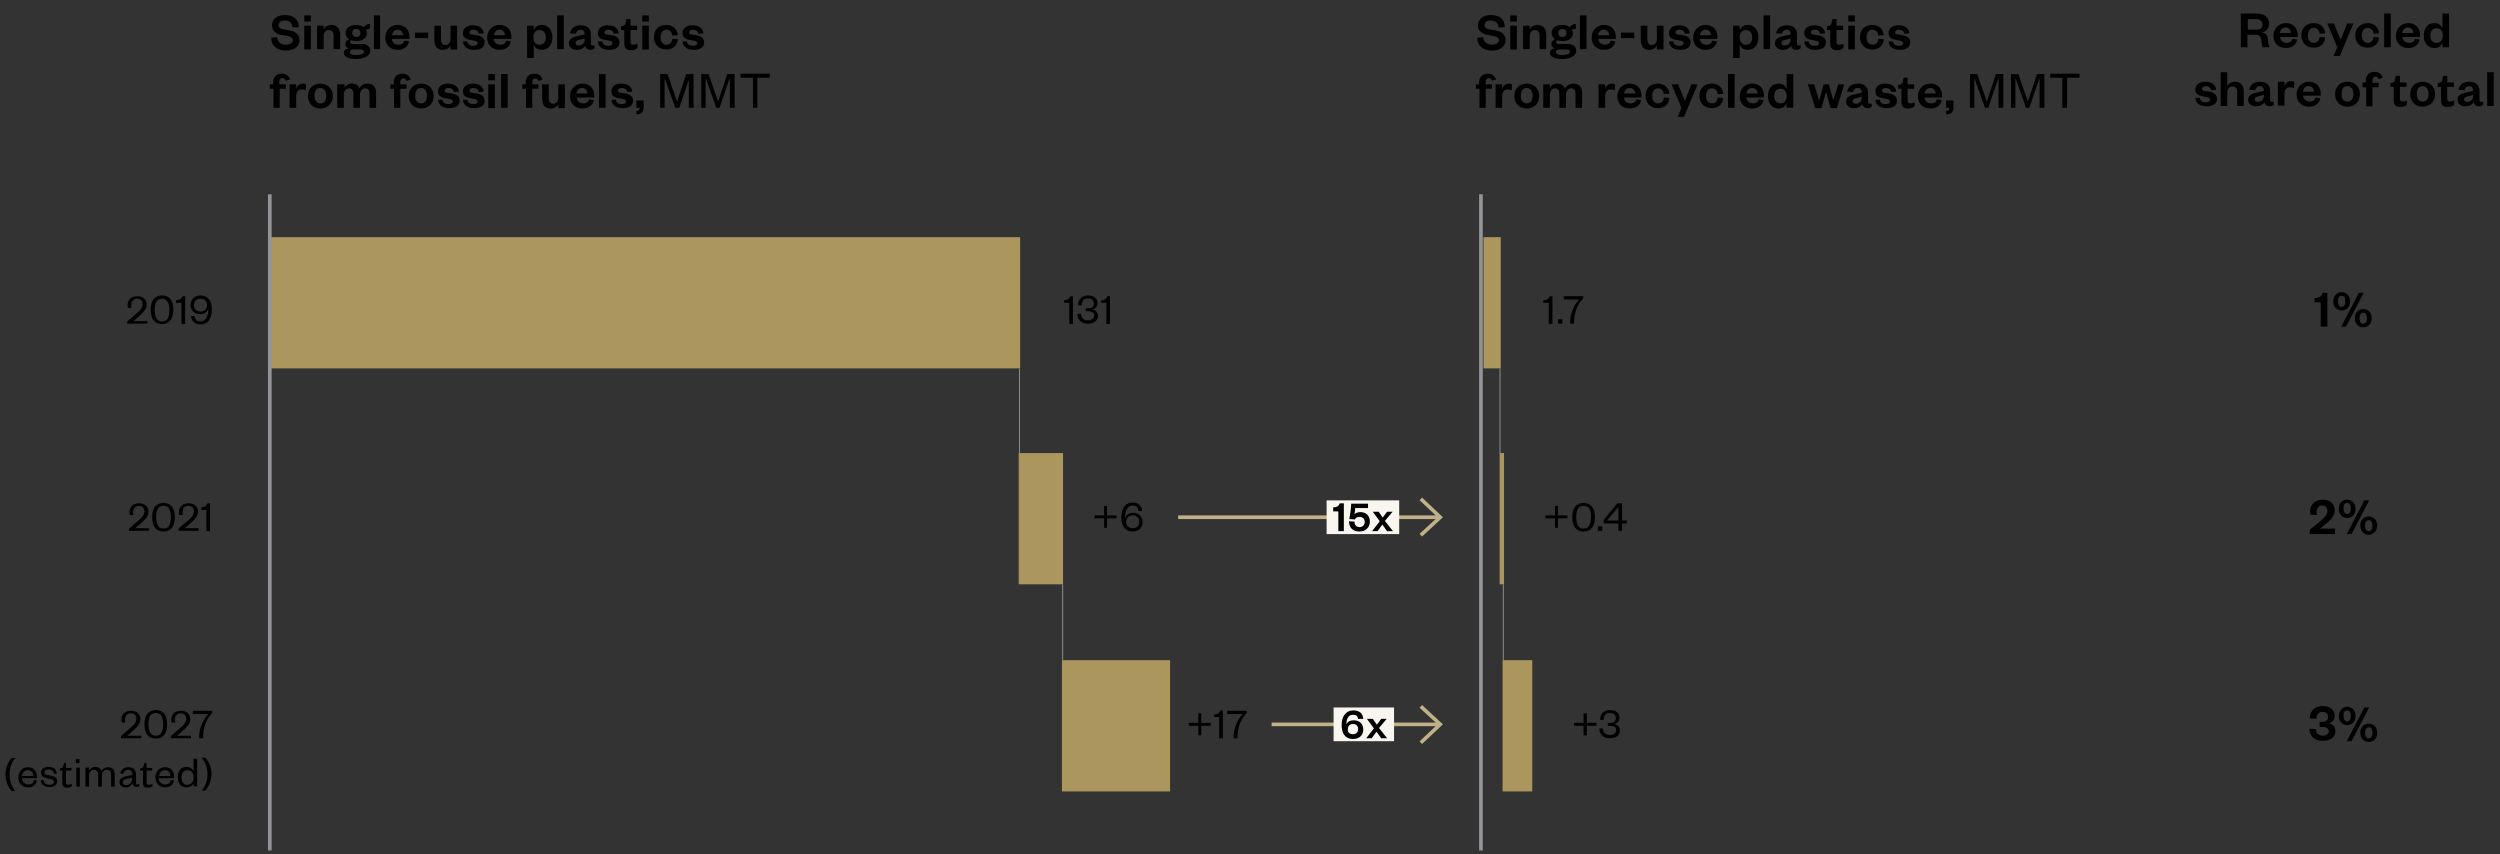 <?xml version="1.0" encoding="UTF-8"?> <svg xmlns="http://www.w3.org/2000/svg" xml:space="preserve" id="Layer_1" x="0" y="0" style="enable-background:new 0 0 682 233" version="1.1" viewBox="0 0 682 233"><rect x="0" y="0" width="682" height="233" fill="#333333" stroke="none"/><style>.st0{fill:#ab965e}.st3,.st4{fill:none;stroke:#929497}.st4{stroke-width:.25}.st5{fill:none;stroke:#c0b186}.st6{fill:#f9f6f0}</style><path d="M40.2 87.4v.9h-5.5v-.6l2.1-1.8c1.2-1 2.1-1.8 2.1-2.9 0-.9-.5-1.5-1.5-1.5s-1.6.7-1.6 1.8c0 .2 0 .5.1.7h-1c0-.2-.1-.5-.1-.7 0-1.5 1-2.5 2.6-2.5 1.8 0 2.6 1 2.6 2.3 0 1.4-1.2 2.4-2.2 3.3l-1.4 1.2h3.8zM44.2 88.4c-2 0-3.1-1.4-3.1-3.9s1.1-3.9 3.1-3.9 3.1 1.4 3.1 3.9-1.2 3.9-3.1 3.9zm0-6.9c-1.4 0-2 1-2 3.1 0 2 .7 3.1 2 3.1 1.4 0 2-1 2-3.1s-.7-3.1-2-3.1zM48 81.9c1.1 0 1.5-.4 1.8-1.1h.7v7.6h-1v-5.8H48v-.7zM56.8 84.2c-.3.9-1 1.5-2.2 1.5-1.6 0-2.6-1.1-2.6-2.5 0-1.6 1.1-2.6 2.7-2.6 2 0 3.1 1.5 3.1 3.8 0 2.4-1 4.1-3.1 4.1-1.5 0-2.5-.9-2.6-2.3h1c.1.9.6 1.5 1.6 1.5 1.5-.1 2.2-1.5 2.1-3.5zm-2.1-2.7c-1.1 0-1.8.7-1.8 1.7 0 1.1.7 1.8 1.8 1.8s1.8-.7 1.8-1.8c0-1-.7-1.7-1.8-1.7zM40.7 143.9v.9h-5.5v-.6l2.1-1.8c1.2-1 2.1-1.8 2.1-2.9 0-.9-.5-1.5-1.5-1.5s-1.6.7-1.6 1.8c0 .2 0 .5.1.7h-1c0-.2-.1-.5-.1-.7 0-1.5 1-2.5 2.6-2.5 1.8 0 2.6 1 2.6 2.3 0 1.4-1.2 2.4-2.2 3.3l-1.4 1.2h3.8zM44.6 145c-2 0-3.1-1.4-3.1-3.9s1.1-3.9 3.1-3.9 3.1 1.4 3.1 3.9-1.1 3.9-3.1 3.9zm0-7c-1.4 0-2 1-2 3.1 0 2 .7 3.1 2 3.1 1.4 0 2-1 2-3.1s-.6-3.1-2-3.1zM54.2 143.9v.9h-5.5v-.6l2.1-1.8c1.2-1 2.1-1.8 2.1-2.9 0-.9-.5-1.5-1.5-1.5s-1.6.7-1.6 1.8c0 .2 0 .5.1.7h-1c0-.2-.1-.5-.1-.7 0-1.5 1-2.5 2.6-2.5 1.8 0 2.6 1 2.6 2.3 0 1.4-1.2 2.4-2.2 3.3l-1.4 1.2h3.8zM54.8 138.4c1.1 0 1.5-.4 1.8-1.1h.7v7.6h-1v-5.8h-1.4v-.7zM38.6 200.5v.9H33v-.6l2.1-1.8c1.2-1 2.1-1.8 2.1-2.9 0-.9-.5-1.5-1.5-1.5s-1.6.7-1.6 1.8c0 .2 0 .5.1.7h-1c0-.2-.1-.5-.1-.7 0-1.5 1-2.5 2.6-2.5 1.8 0 2.6 1 2.6 2.3 0 1.4-1.2 2.4-2.2 3.3l-1.4 1.2h3.9zM42.5 201.5c-2 0-3.1-1.4-3.1-3.9s1.1-3.9 3.1-3.9 3.1 1.4 3.1 3.9-1.1 3.9-3.1 3.9zm0-7c-1.4 0-2 1-2 3.1 0 2 .7 3.1 2 3.1 1.4 0 2-1 2-3.1 0-2-.6-3.1-2-3.1zM52.1 200.5v.9h-5.5v-.6l2.1-1.8c1.2-1 2.1-1.8 2.1-2.9 0-.9-.5-1.5-1.5-1.5s-1.6.7-1.6 1.8c0 .2 0 .5.1.7h-1c0-.2-.1-.5-.1-.7 0-1.5 1-2.5 2.6-2.5 1.8 0 2.6 1 2.6 2.3 0 1.4-1.2 2.4-2.2 3.3l-1.4 1.2h3.8zM52.6 194.8v-.9h5.3v.6c-1.9 2-2.5 4.3-2.5 6.9h-1.1c0-2.7 1-5 2.5-6.6h-4.2zM3.2 206.8h1c-1.2 1.4-1.6 2.9-1.6 4.5s.4 3 1.6 4.5h-1c-1.1-1.2-1.7-2.8-1.7-4.5s.6-3.4 1.7-4.5zM10.1 212.9c-.3 1.2-1.1 1.9-2.4 1.9-1.6 0-2.7-1.1-2.7-2.7 0-1.7 1.1-2.8 2.6-2.8 1.7 0 2.5 1.2 2.5 2.6v.4H6c0 1 .8 1.7 1.7 1.7.9 0 1.4-.4 1.6-1.2l.8.1zm-1-1.2c0-.8-.5-1.6-1.5-1.6-.9 0-1.5.7-1.6 1.6h3.1zM11.9 212.9c.1.8.7 1.2 1.6 1.2.7 0 1.2-.3 1.2-.8s-.3-.7-1-.8l-.9-.2c-1-.2-1.6-.6-1.6-1.5 0-1 .8-1.6 2-1.6 1.4 0 2.2.6 2.3 1.9h-.8c-.1-.8-.6-1.2-1.5-1.2-.7 0-1.1.3-1.1.8 0 .4.3.6.8.7l1 .2c1.1.2 1.7.6 1.7 1.5 0 1-.9 1.6-2.1 1.6-1.3 0-2.3-.6-2.4-1.9l.8.1zM17.1 210.2h-.8v-.5l.3-.1c.5-.1.6-.3.7-.8l.2-.7h.5v1.4h1.5v.7H18v3.2c0 .5.2.7.6.7.3 0 .7-.1 1-.3v.7c-.4.3-.8.4-1.3.4-.7 0-1.3-.3-1.3-1.4v-3.3zM20.7 207.1h1v1.1h-1v-1.1zm1.1 2.3v5.2h-1v-5.2h1zM29.5 209.3c1.4 0 1.8.9 1.8 2.1v3.2h-1v-3.2c0-.9-.4-1.4-1.2-1.4-.7 0-1.3.6-1.3 1.6v3h-1v-3.2c0-.9-.4-1.4-1.2-1.4-.7 0-1.3.6-1.3 1.6v3h-1v-5.2h1v.9c.3-.6.9-1.1 1.7-1.1.9 0 1.5.5 1.7 1.1.3-.5.9-1 1.8-1zM37.1 213.6c0 .3.2.4.4.4.1 0 .3 0 .5-.1v.5c-.2.2-.4.3-.8.3-.5 0-.9-.4-1-1-.3.6-1 1.1-1.9 1.1-1 0-1.7-.6-1.7-1.4 0-1 .8-1.4 2.1-1.7l1.4-.3v-.2c0-.7-.4-1.2-1.1-1.2-.8 0-1.2.4-1.3 1.1l-.9-.1c.2-1 1-1.7 2.2-1.7 1.3 0 2.1.7 2.1 2v2.3zm-1-1.5-1.2.3c-.8.2-1.4.3-1.4 1 0 .4.3.8.9.8.9 0 1.6-.7 1.6-1.7v-.4zM39 210.2h-.8v-.5l.3-.1c.5-.1.6-.3.7-.8l.2-.7h.6v1.4h1.5v.7H40v3.2c0 .5.2.7.6.7.3 0 .7-.1 1-.3v.7c-.4.3-.8.4-1.3.4-.7 0-1.3-.3-1.3-1.4v-3.3zM47.5 212.9c-.3 1.2-1.1 1.9-2.4 1.9-1.6 0-2.7-1.1-2.7-2.7 0-1.7 1.1-2.8 2.6-2.8 1.7 0 2.5 1.2 2.5 2.6v.4h-4.2c0 1 .8 1.7 1.7 1.7.9 0 1.4-.4 1.6-1.2l.9.1zm-1-1.2c0-.8-.5-1.6-1.5-1.6-.9 0-1.5.7-1.6 1.6h3.1zM52.8 213.6c-.2.6-.9 1.2-1.9 1.2-1.6 0-2.4-1.2-2.4-2.8s.8-2.8 2.4-2.8c1 0 1.6.6 1.9 1.2V207h1v7.5h-1v-.9zm0-1.7c0-1.1-.7-1.8-1.7-1.8s-1.6.8-1.6 2 .6 2 1.6 2c.9 0 1.7-.7 1.7-1.8v-.4zM56 215.7h-1c1.2-1.4 1.6-2.9 1.6-4.5s-.4-3-1.6-4.5h1c1.1 1.2 1.7 2.8 1.7 4.5s-.7 3.3-1.7 4.5z"></path><path d="M73.6 64.7h204.7v35.8H73.6zM277.9 123.6H290v35.8h-12.1zM289.7 180.1h29.5v35.8h-29.5zM409.9 180.1h8.1v35.8h-8.1zM409.1 123.6h1.2v35.8h-1.2zM404.7 64.7h4.7v35.8h-4.7z" class="st0"></path><path d="M75.6 10.1c.1 1.4 1.1 2.1 2.4 2.1 1.1 0 1.9-.5 1.9-1.2s-.6-1-1.5-1.2l-1.8-.3c-1.4-.3-2.4-1.1-2.4-2.6 0-1.7 1.4-2.8 3.5-2.8 2.4 0 3.8 1.2 3.8 3.3l-1.7.1c-.1-1.3-.9-1.9-2.1-1.9-1.1 0-1.7.5-1.7 1.3 0 .7.5.9 1.3 1.1l1.7.3c1.8.3 2.7 1.2 2.7 2.7 0 1.8-1.6 2.8-3.6 2.8-2.4 0-4.1-1.2-4.1-3.5l1.6-.2zM83 4.2h1.8v1.7H83V4.2zM84.8 7v6.5H83V7h1.8zM88.3 13.4h-1.8V7h1.8v1c.3-.7 1.1-1.2 2.1-1.2 1.7 0 2.4 1.2 2.4 2.6v4H91V9.8c0-1-.4-1.6-1.3-1.6s-1.4.7-1.4 1.8v3.4zM97.2 11.2c-.5 0-1-.1-1.4-.2-.2.1-.3.3-.3.5 0 .3.2.5.7.5h2.6c1.4 0 2.2.8 2.2 1.8 0 1.6-1.9 2.3-3.9 2.3-1.8 0-3.3-.5-3.3-1.7 0-.7.5-1.1 1.3-1.2-.6-.2-.9-.7-.9-1.2 0-.6.4-1 1-1.3-.6-.4-.9-1-.9-1.7 0-1.4 1.2-2.2 2.9-2.2.8 0 1.5.2 2 .6.4-.5 1-.9 1.7-.9v1.4c-.4 0-.8.1-1.1.2.2.3.3.6.3 1 0 1.3-1.2 2.1-2.9 2.1zm-.1 3.8c1.3 0 2.2-.3 2.2-.9 0-.4-.4-.6-.9-.6h-2.1c-.5 0-.8.2-.8.7-.2.5.5.8 1.6.8zm.1-7.1c-.7 0-1.1.4-1.1 1.1 0 .7.5 1.1 1.1 1.1.7 0 1.1-.4 1.1-1.1 0-.7-.4-1.1-1.1-1.1zM103.7 4.2v9.2H102V4.2h1.7zM111.6 11.3c-.3 1.4-1.4 2.3-3.1 2.3-2 0-3.4-1.3-3.4-3.3 0-2 1.4-3.5 3.4-3.5 2.1 0 3.2 1.5 3.2 3.2v.6h-4.8c.1 1 .8 1.6 1.8 1.6.9 0 1.4-.4 1.6-1.1l1.3.2zM110 9.6c-.1-.7-.5-1.5-1.5-1.5s-1.4.7-1.6 1.5h3.1zM113.2 8.9h3.6v1.5h-3.6V8.9zM122.9 7h1.8v6.5h-1.8v-1.1c-.3.7-1.1 1.2-2.1 1.2-1.7 0-2.3-1.2-2.3-2.6V7h1.8v3.7c0 1 .4 1.6 1.2 1.6.9 0 1.4-.7 1.4-1.8V7zM127.5 11.3c.1.8.7 1.2 1.6 1.2.6 0 1.2-.2 1.2-.7 0-.4-.3-.6-.9-.7l-1-.2c-1.4-.2-2.1-.7-2.1-1.9s1-2.1 2.7-2.1c1.8 0 2.8.8 3 2.2l-1.4.1c-.1-.7-.6-1.1-1.5-1.1-.6 0-1 .3-1 .7 0 .4.2.6.7.6l1.2.2c1.4.2 2.2.8 2.2 2 0 1.3-1.1 2-2.8 2-1.7 0-3-.7-3.1-2.3h1.2zM139.4 11.3c-.3 1.4-1.4 2.3-3.1 2.3-2 0-3.4-1.3-3.4-3.3 0-2 1.4-3.5 3.4-3.5 2.1 0 3.2 1.5 3.2 3.2v.6h-4.8c.1 1 .8 1.6 1.8 1.6.9 0 1.4-.4 1.6-1.1l1.3.2zm-1.6-1.7c-.1-.7-.5-1.5-1.5-1.5s-1.4.7-1.6 1.5h3.1zM145.6 15.8h-1.8V7h1.8v1.2c.3-.8 1.1-1.4 2.2-1.4 1.9 0 2.9 1.5 2.9 3.4s-1 3.4-2.9 3.4c-1.2 0-1.9-.6-2.2-1.4v3.6zm-.1-5.5c0 1.2.7 1.9 1.7 1.9 1.1 0 1.7-.8 1.7-2s-.6-2-1.7-2c-1 0-1.7.7-1.7 1.9v.2zM153.8 4.2v9.2H152V4.2h1.8zM161.2 11.9c0 .3.2.5.5.5.2 0 .4 0 .5-.1v.9c-.3.2-.6.4-1.2.4-.7 0-1.2-.4-1.4-1.1-.4.7-1.2 1.1-2.2 1.1-1.3 0-2.2-.7-2.2-1.8 0-1.2 1-1.7 2.5-2l1.8-.4v-.1c0-.7-.4-1.2-1.1-1.2-.7 0-1.1.4-1.3 1.1l-1.6-.1c.2-1.3 1.2-2.2 2.9-2.2s2.8.8 2.8 2.5v2.5zm-1.7-1.4-1.2.3c-.8.2-1.3.3-1.3.9 0 .4.3.7.9.7.9 0 1.6-.7 1.6-1.7v-.2zM164.3 11.3c.1.8.7 1.2 1.6 1.2.6 0 1.2-.2 1.2-.7 0-.4-.3-.6-.9-.7l-1-.2c-1.4-.2-2.1-.7-2.1-1.9s1-2.1 2.7-2.1c1.8 0 2.8.8 3 2.2l-1.4.1c-.1-.7-.6-1.1-1.5-1.1-.6 0-1 .3-1 .7 0 .4.2.6.7.6l1.2.2c1.4.2 2.2.8 2.2 2 0 1.3-1.1 2-2.8 2-1.7 0-3-.7-3.1-2.3h1.2zM170.3 8.2h-.9v-1l.4-.1c.6-.1.8-.4.9-1l.2-.9h1.1V7h1.8v1.2H172v3.2c0 .6.2.8.8.8.4 0 .7-.1 1.1-.3v1.2c-.5.4-1 .6-1.8.6-1 0-1.8-.4-1.8-1.8V8.2zM175.2 4.2h1.8v1.7h-1.8V4.2zM177 7v6.5h-1.8V7h1.8zM181.8 6.8c1.9 0 3 1.3 3.1 2.8l-1.5.1c-.1-1-.7-1.6-1.6-1.6s-1.6.7-1.6 2.1c0 1.3.7 2 1.6 2s1.5-.6 1.6-1.6l1.5.1c-.1 1.6-1.2 2.8-3.1 2.8-2 0-3.4-1.3-3.4-3.4s1.4-3.3 3.4-3.3zM187.4 11.3c.1.8.7 1.2 1.6 1.2.6 0 1.2-.2 1.2-.7 0-.4-.3-.6-.9-.7l-1-.2c-1.4-.2-2.1-.7-2.1-1.9s1-2.1 2.7-2.1c1.8 0 2.8.8 3 2.2l-1.4.1c-.1-.7-.6-1.1-1.5-1.1-.6 0-1 .3-1 .7 0 .4.2.6.7.6l1.2.2c1.4.2 2.2.8 2.2 2 0 1.3-1.1 2-2.8 2-1.7 0-3-.7-3.1-2.3h1.2zM73.6 24.2V23h.9v-.5c0-1.5.9-2.4 2.4-2.4 1.2 0 1.9.6 2.2 1.6l-1.2.3c-.1-.4-.4-.7-.9-.7s-.8.4-.8 1v.7H78v1.2h-1.7v5.2h-1.7v-5.2h-1zM83.4 24.7c-.3-.2-.6-.3-1.1-.3-.9 0-1.5.6-1.5 1.8v3.2H79V23h1.8v1.2c.2-.7.9-1.4 1.8-1.4.4 0 .7.1.9.3l-.1 1.6zM87.4 29.6c-2 0-3.4-1.4-3.4-3.4s1.4-3.4 3.4-3.4 3.4 1.4 3.4 3.4-1.4 3.4-3.4 3.4zm0-1.4c1.1 0 1.6-.8 1.6-2.1 0-1.2-.6-2.1-1.6-2.1-1.1 0-1.6.8-1.6 2.1s.6 2.1 1.6 2.1zM100.3 22.8c1.7 0 2.3 1.2 2.3 2.6v4h-1.8v-3.7c0-1-.3-1.6-1.2-1.6-.8 0-1.4.7-1.4 1.8v3.5h-1.8v-3.7c0-1-.3-1.6-1.2-1.6-.8 0-1.4.7-1.4 1.8v3.5H92V23h2v1c.3-.7 1.1-1.2 2-1.2 1.1 0 1.8.5 2.1 1.3.3-.8 1.1-1.3 2.2-1.3zM106.5 24.2V23h.9v-.5c0-1.5.9-2.4 2.4-2.4 1.2 0 1.9.6 2.2 1.6l-1.1.4c-.1-.4-.4-.7-.9-.7s-.8.4-.8 1v.6h1.7v1.2h-1.7v5.2h-1.7v-5.2h-1zM114.9 29.6c-2 0-3.4-1.4-3.4-3.4s1.4-3.4 3.4-3.4 3.4 1.4 3.4 3.4-1.4 3.4-3.4 3.4zm0-1.4c1.1 0 1.6-.8 1.6-2.1 0-1.2-.6-2.1-1.6-2.1-1.1 0-1.6.8-1.6 2.1-.1 1.3.5 2.1 1.6 2.1zM120.7 27.2c.1.8.7 1.2 1.6 1.2.6 0 1.2-.2 1.2-.7 0-.4-.3-.6-.9-.7l-1-.2c-1.4-.2-2.1-.7-2.1-1.9s1-2.1 2.7-2.1c1.8 0 2.8.8 3 2.2l-1.4.1c-.1-.7-.6-1.1-1.5-1.1-.6 0-1 .3-1 .7 0 .4.2.6.7.6l1.2.2c1.4.2 2.2.8 2.2 2 0 1.3-1.1 2-2.8 2-1.7 0-3-.7-3.1-2.3h1.2zM127.5 27.2c.1.8.7 1.2 1.6 1.2.6 0 1.2-.2 1.2-.7 0-.4-.3-.6-.9-.7l-1-.2c-1.4-.2-2.1-.7-2.1-1.9s1-2.1 2.7-2.1c1.8 0 2.8.8 3 2.2l-1.4.1c-.1-.7-.6-1.1-1.5-1.1-.6 0-1 .3-1 .7 0 .4.2.6.7.6l1.2.2c1.4.2 2.2.8 2.2 2 0 1.3-1.1 2-2.8 2-1.7 0-3-.7-3.1-2.3h1.2zM133.2 20.2h1.8v1.7h-1.8v-1.7zM135 23v6.5h-1.8V23h1.8zM138.5 20.2v9.2h-1.8v-9.2h1.8zM142.5 24.2V23h.9v-.5c0-1.5.9-2.4 2.4-2.4 1.2 0 1.9.6 2.2 1.6l-1.1.4c-.1-.4-.4-.7-.9-.7s-.8.4-.8 1v.6h1.7v1.2h-1.7v5.2h-1.7v-5.2h-1zM152.3 23h1.8v6.5h-1.8v-1.1c-.3.7-1.1 1.2-2.1 1.2-1.7 0-2.3-1.2-2.3-2.6v-4h1.8v3.7c0 1 .4 1.6 1.2 1.6.9 0 1.4-.7 1.4-1.8V23zM162 27.3c-.3 1.4-1.4 2.3-3.1 2.3-2 0-3.4-1.3-3.4-3.3 0-2 1.4-3.5 3.4-3.5 2.1 0 3.2 1.5 3.2 3.2v.6h-4.8c.1 1 .8 1.6 1.8 1.6.9 0 1.4-.4 1.6-1.1l1.3.2zm-1.7-1.8c-.1-.7-.5-1.5-1.5-1.5s-1.4.7-1.6 1.5h3.1zM165.2 20.2v9.2h-1.8v-9.2h1.8zM168 27.2c.1.8.7 1.2 1.6 1.2.6 0 1.2-.2 1.2-.7 0-.4-.3-.6-.9-.7l-1-.2c-1.4-.2-2.1-.7-2.1-1.9s1-2.1 2.7-2.1c1.8 0 2.8.8 3 2.2l-1.4.1c-.1-.7-.6-1.1-1.5-1.1-.6 0-1 .3-1 .7 0 .4.2.6.7.6l1.2.2c1.4.2 2.2.8 2.2 2 0 1.3-1.1 2-2.8 2-1.7 0-3-.7-3.1-2.3h1.2zM173.6 27.4h2v1.9c0 1.2-.6 1.9-2 1.9v-.9c.6 0 .9-.3.9-.9h-.9v-2zM184.2 29.4l-2.8-7.9h-.1v7.9h-1.2v-9.2h2l2.6 7.5 2.5-7.5h2v9.2h-1.3v-7.9h.1l-2.7 7.9h-1.1zM195.4 29.4l-2.8-7.9h-.1v7.9h-1.2v-9.2h2l2.6 7.5 2.5-7.5h2v9.2h-1.3v-7.9h-.1l-2.7 7.9h-.9zM205.4 29.4v-8.2H202v-1.1h8v1.1h-3.4v8.2h-1.2zM404.6 10.1c.1 1.4 1.1 2.1 2.4 2.1 1.1 0 1.9-.5 1.9-1.2s-.6-1-1.5-1.2l-1.8-.3c-1.4-.3-2.4-1.1-2.4-2.6 0-1.7 1.4-2.8 3.5-2.8 2.4 0 3.8 1.2 3.8 3.3l-1.7.1c-.1-1.3-.9-1.9-2.1-1.9-1.1 0-1.7.5-1.7 1.3 0 .7.5.9 1.3 1.1l1.7.3c1.8.3 2.7 1.2 2.7 2.7 0 1.8-1.6 2.8-3.6 2.8-2.4 0-4.1-1.2-4.1-3.5l1.6-.2zM412 4.2h1.8v1.7H412V4.2zm1.8 2.8v6.5H412V7h1.8zM417.3 13.4h-1.8V7h1.8v1c.3-.7 1.1-1.2 2.1-1.2 1.7 0 2.4 1.2 2.4 2.6v4H420V9.8c0-1-.4-1.6-1.3-1.6s-1.4.7-1.4 1.8v3.4zM426.2 11.2c-.5 0-1-.1-1.4-.2-.2.1-.3.3-.3.5 0 .3.2.5.7.5h2.6c1.4 0 2.2.8 2.2 1.8 0 1.6-1.9 2.3-3.9 2.3-1.8 0-3.3-.5-3.3-1.7 0-.7.5-1.1 1.3-1.2-.6-.2-.9-.7-.9-1.2 0-.6.4-1 1-1.3-.6-.4-.9-1-.9-1.7 0-1.4 1.2-2.2 2.9-2.2.8 0 1.5.2 2 .6.4-.5 1-.9 1.7-.9v1.4c-.4 0-.8.1-1.1.2.2.3.3.6.3 1 0 1.3-1.2 2.1-2.9 2.1zm-.1 3.8c1.3 0 2.2-.3 2.2-.9 0-.4-.4-.6-.9-.6h-2.1c-.5 0-.8.2-.8.7-.1.5.5.8 1.6.8zm.1-7.1c-.7 0-1.1.4-1.1 1.1 0 .7.5 1.1 1.1 1.1.7 0 1.1-.4 1.1-1.1.1-.7-.4-1.1-1.1-1.1zM432.8 4.2v9.2H431V4.2h1.8zM440.7 11.3c-.3 1.4-1.4 2.3-3.1 2.3-2 0-3.4-1.3-3.4-3.3 0-2 1.4-3.5 3.4-3.5 2.1 0 3.2 1.5 3.2 3.2v.6H436c.1 1 .8 1.6 1.8 1.6.9 0 1.4-.4 1.6-1.1l1.3.2zM439 9.6c-.1-.7-.5-1.5-1.5-1.5s-1.4.7-1.6 1.5h3.1zM442.2 8.9h3.6v1.5h-3.6V8.9zM452 7h1.8v6.5H452v-1.1c-.3.7-1.1 1.2-2.1 1.2-1.7 0-2.3-1.2-2.3-2.6V7h1.8v3.7c0 1 .4 1.6 1.2 1.6.9 0 1.4-.7 1.4-1.8V7zM456.5 11.3c.1.8.7 1.2 1.6 1.2.6 0 1.2-.2 1.2-.7 0-.4-.3-.6-.9-.7l-1-.2c-1.4-.2-2.1-.7-2.1-1.9s1-2.1 2.7-2.1c1.8 0 2.8.8 3 2.2l-1.4.1c-.1-.7-.6-1.1-1.5-1.1-.6 0-1 .3-1 .7 0 .4.2.6.7.6l1.2.2c1.4.2 2.2.8 2.2 2 0 1.3-1.1 2-2.8 2-1.7 0-3-.7-3.1-2.3h1.2zM468.4 11.3c-.3 1.4-1.4 2.3-3.1 2.3-2 0-3.4-1.3-3.4-3.3 0-2 1.4-3.5 3.4-3.5 2.1 0 3.2 1.5 3.2 3.2v.6h-4.8c.1 1 .8 1.6 1.8 1.6.9 0 1.4-.4 1.6-1.1l1.3.2zm-1.6-1.7c-.1-.7-.5-1.5-1.5-1.5s-1.4.7-1.6 1.5h3.1zM474.6 15.8h-1.8V7h1.8v1.2c.3-.8 1.1-1.4 2.2-1.4 1.9 0 2.9 1.5 2.9 3.4s-1 3.4-2.9 3.4c-1.2 0-1.9-.6-2.2-1.4v3.6zm0-5.5c0 1.2.7 1.9 1.7 1.9 1.1 0 1.7-.8 1.7-2s-.6-2-1.7-2c-1 0-1.7.7-1.7 1.9v.2zM482.9 4.2v9.2h-1.8V4.2h1.8zM490.2 11.9c0 .3.2.5.5.5.2 0 .4 0 .5-.1v.9c-.3.2-.6.4-1.2.4-.7 0-1.2-.4-1.4-1.1-.4.7-1.2 1.1-2.2 1.1-1.3 0-2.2-.7-2.2-1.8 0-1.2 1-1.7 2.5-2l1.8-.4v-.1c0-.7-.4-1.2-1.1-1.2-.7 0-1.1.4-1.3 1.1l-1.6-.1c.2-1.3 1.2-2.2 2.9-2.2s2.8.8 2.8 2.5v2.5zm-1.7-1.4-1.2.3c-.8.2-1.3.3-1.3.9 0 .4.3.7.9.7.9 0 1.6-.7 1.6-1.7v-.2zM493.4 11.3c.1.8.7 1.2 1.6 1.2.6 0 1.2-.2 1.2-.7 0-.4-.3-.6-.9-.7l-1-.2c-1.4-.2-2.1-.7-2.1-1.9s1-2.1 2.7-2.1c1.8 0 2.8.8 3 2.2l-1.4.1c-.1-.7-.6-1.1-1.5-1.1-.6 0-1 .3-1 .7 0 .4.2.6.7.6l1.2.2c1.4.2 2.2.8 2.2 2 0 1.3-1.1 2-2.8 2-1.7 0-3-.7-3.1-2.3h1.2zM499.3 8.2h-.9v-1l.4-.1c.6-.1.8-.4.9-1l.2-.9h1.1V7h1.8v1.2H501v3.2c0 .6.2.8.8.8.4 0 .7-.1 1.1-.3v1.2c-.5.4-1 .6-1.8.6-1 0-1.8-.4-1.8-1.8V8.2zM504.2 4.2h1.8v1.7h-1.8V4.2zM506 7v6.5h-1.8V7h1.8zM510.8 6.8c1.9 0 3 1.3 3.1 2.8l-1.5.1c-.1-1-.7-1.6-1.6-1.6s-1.6.7-1.6 2.1c0 1.3.7 2 1.6 2s1.5-.6 1.6-1.6l1.5.1c-.1 1.6-1.2 2.8-3.1 2.8-2 0-3.4-1.3-3.4-3.4s1.4-3.3 3.4-3.3zM516.4 11.3c.1.8.7 1.2 1.6 1.2.6 0 1.2-.2 1.2-.7 0-.4-.3-.6-.9-.7l-1-.2c-1.4-.2-2.1-.7-2.1-1.9s1-2.1 2.7-2.1c1.8 0 2.8.8 3 2.2l-1.4.1c-.1-.7-.6-1.1-1.5-1.1-.6 0-1 .3-1 .7 0 .4.2.6.7.6l1.2.2c1.4.2 2.2.8 2.2 2 0 1.3-1.1 2-2.8 2-1.7 0-3-.7-3.1-2.3h1.2zM402.6 24.2V23h.9v-.5c0-1.5.9-2.4 2.4-2.4 1.2 0 1.9.6 2.2 1.6l-1.1.3c-.1-.4-.4-.7-.9-.7s-.8.4-.8 1v.7h1.7v1.2h-1.7v5.2h-1.7v-5.2h-1zM412.4 24.7c-.3-.2-.6-.3-1.1-.3-.9 0-1.5.6-1.5 1.8v3.2H408V23h1.8v1.2c.2-.7.9-1.4 1.8-1.4.4 0 .7.1.9.3l-.1 1.6zM416.5 29.6c-2 0-3.4-1.4-3.4-3.4s1.4-3.4 3.4-3.4 3.4 1.4 3.4 3.4-1.4 3.4-3.4 3.4zm0-1.4c1.1 0 1.6-.8 1.6-2.1 0-1.2-.6-2.1-1.6-2.1-1.1 0-1.6.8-1.6 2.1-.1 1.3.5 2.1 1.6 2.1zM429.3 22.8c1.7 0 2.3 1.2 2.3 2.6v4h-1.8v-3.7c0-1-.3-1.6-1.2-1.6-.8 0-1.4.7-1.4 1.8v3.5h-1.8v-3.7c0-1-.3-1.6-1.2-1.6-.8 0-1.4.7-1.4 1.8v3.5H421V23h1.8v1c.3-.7 1.1-1.2 2-1.2 1.1 0 1.8.5 2.1 1.3.6-.8 1.3-1.3 2.4-1.3zM440.5 24.7c-.3-.2-.6-.3-1.1-.3-.9 0-1.5.6-1.5 1.8v3.2h-1.8V23h1.8v1.2c.2-.7.9-1.4 1.8-1.4.4 0 .7.1.9.3l-.1 1.6zM447.7 27.3c-.3 1.4-1.4 2.3-3.1 2.3-2 0-3.4-1.3-3.4-3.3 0-2 1.4-3.5 3.4-3.5 2.1 0 3.2 1.5 3.2 3.2v.6H443c.1 1 .8 1.6 1.8 1.6.9 0 1.4-.4 1.6-1.1l1.3.2zm-1.6-1.8c-.1-.7-.5-1.5-1.5-1.5s-1.4.7-1.6 1.5h3.1zM452.3 22.8c1.9 0 3 1.3 3.1 2.8l-1.5.1c-.1-1-.7-1.6-1.6-1.6s-1.6.7-1.6 2.1c0 1.3.7 2 1.6 2s1.5-.6 1.6-1.6l1.5.1c-.1 1.6-1.2 2.8-3.1 2.8-2 0-3.4-1.3-3.4-3.4s1.4-3.3 3.4-3.3zM457.7 31.8l1-2.4L456 23h1.8l1.8 4.4h.1l1.7-4.4h1.7l-3.7 8.9h-1.7zM467 22.8c1.9 0 3 1.3 3.1 2.8l-1.5.1c-.1-1-.7-1.6-1.6-1.6s-1.6.7-1.6 2.1c0 1.3.7 2 1.6 2s1.5-.6 1.6-1.6l1.5.1c-.1 1.6-1.2 2.8-3.1 2.8-2 0-3.4-1.3-3.4-3.4s1.4-3.3 3.4-3.3zM473.2 20.2v9.2h-1.8v-9.2h1.8zM481.1 27.3c-.3 1.4-1.4 2.3-3.1 2.3-2 0-3.4-1.3-3.4-3.3 0-2 1.4-3.5 3.4-3.5 2.1 0 3.2 1.5 3.2 3.2v.6h-4.8c.1 1 .8 1.6 1.8 1.6.9 0 1.4-.4 1.6-1.1l1.3.2zm-1.6-1.8c-.1-.7-.5-1.5-1.5-1.5s-1.4.7-1.6 1.5h3.1zM487.4 28.2c-.3.8-1.1 1.4-2.2 1.4-1.9 0-2.9-1.5-2.9-3.4s1-3.4 2.9-3.4c1.1 0 1.9.6 2.2 1.4v-4h1.8v9.2h-1.8v-1.2zm0-2.1c0-1.2-.7-1.9-1.7-1.9-1.1 0-1.7.8-1.7 2s.6 2 1.7 2c1 0 1.7-.7 1.7-1.9v-.2zM500.1 27.3l1.4-4.3h1.6l-2 6.5h-1.7l-1.2-4.3h-.1l-1.2 4.3h-1.7l-2-6.5h1.7l1.3 4.3h.1l1.2-4.3h1.4l1.2 4.3zM509.6 27.8c0 .3.2.5.5.5.2 0 .4 0 .5-.1v.9c-.3.2-.6.4-1.2.4-.7 0-1.2-.4-1.4-1.1-.4.7-1.2 1.1-2.2 1.1-1.3 0-2.2-.7-2.2-1.8 0-1.2 1-1.7 2.5-2l1.8-.4v-.1c0-.7-.4-1.2-1.1-1.2-.7 0-1.1.4-1.3 1.1l-1.6-.1c.2-1.3 1.2-2.2 2.9-2.2s2.8.8 2.8 2.5v2.5zm-1.7-1.4-1.2.3c-.8.2-1.3.3-1.3.9 0 .4.3.7.9.7.9 0 1.6-.7 1.6-1.7v-.2zM512.8 27.2c.1.8.7 1.2 1.6 1.2.6 0 1.2-.2 1.2-.7 0-.4-.3-.6-.9-.7l-1-.2c-1.4-.2-2.1-.7-2.1-1.9s1-2.1 2.7-2.1c1.8 0 2.8.8 3 2.2l-1.4.1c-.1-.7-.6-1.1-1.5-1.1-.6 0-1 .3-1 .7 0 .4.2.6.7.6l1.2.2c1.4.2 2.2.8 2.2 2 0 1.3-1.1 2-2.8 2-1.7 0-3-.7-3.1-2.3h1.2zM518.7 24.2h-.9v-1l.4-.1c.6-.1.8-.4.9-1l.2-.9h1.1V23h1.8v1.2h-1.8v3.2c0 .6.2.8.8.8.4 0 .7-.1 1.1-.3V29c-.5.4-1 .6-1.8.6-1 0-1.8-.4-1.8-1.8v-3.6zM529.7 27.3c-.3 1.4-1.4 2.3-3.1 2.3-2 0-3.4-1.3-3.4-3.3 0-2 1.4-3.5 3.4-3.5 2.1 0 3.2 1.5 3.2 3.2v.6H525c.1 1 .8 1.6 1.8 1.6.9 0 1.4-.4 1.6-1.1l1.3.2zm-1.6-1.8c-.1-.7-.5-1.5-1.5-1.5s-1.4.7-1.6 1.5h3.1zM530.9 27.4h2v1.9c0 1.2-.6 1.9-2 1.9v-.9c.6 0 .9-.3.9-.9h-.9v-2zM541.5 29.4l-2.8-7.9h-.1v7.9h-1.2v-9.2h2l2.6 7.5 2.5-7.5h2v9.2h-1.3v-7.9h-.1l-2.7 7.9h-.9zM552.7 29.4l-2.8-7.9h-.1v7.9h-1.2v-9.2h2l2.6 7.5 2.5-7.5h2v9.2h-1.3v-7.9h-.1l-2.7 7.9h-.9zM562.6 29.4v-8.2h-3.3v-1.1h8v1.1h-3.4v8.2h-1.3zM617.3 12.9c-.2-.2-.3-.9-.4-1.9-.1-1-.5-1.5-1.6-1.5h-2.2v3.4h-1.8V3.7h4.2c2.4 0 3.5 1.1 3.5 2.8 0 1.4-.9 2.2-2 2.3 1.1.2 1.6.8 1.7 1.9.1 1.4.2 1.8.5 2.2h-1.9zm-2-4.8c1.3 0 1.9-.4 1.9-1.4 0-.9-.6-1.5-1.9-1.5h-2.1v2.9h2.1zM626.7 10.8c-.3 1.4-1.4 2.3-3.1 2.3-2 0-3.4-1.3-3.4-3.3 0-2 1.4-3.5 3.4-3.5 2.1 0 3.2 1.5 3.2 3.2v.6H622c.1 1 .8 1.6 1.8 1.6.9 0 1.4-.4 1.6-1.1l1.3.2zM625 9c-.1-.7-.5-1.5-1.5-1.5s-1.4.7-1.6 1.5h3.1zM631.2 6.3c1.9 0 3 1.3 3.1 2.8l-1.5.1c-.1-1-.7-1.6-1.6-1.6s-1.6.7-1.6 2.1c0 1.3.7 2 1.6 2s1.5-.6 1.6-1.6l1.5.1c-.1 1.6-1.2 2.8-3.1 2.8-2 0-3.4-1.3-3.4-3.4 0-1.9 1.4-3.3 3.4-3.3zM636.6 15.3l1-2.4-2.7-6.5h1.8l1.8 4.4h.1l1.7-4.4h1.7l-3.7 8.9h-1.7zM645.9 6.3c1.9 0 3 1.3 3.1 2.8l-1.5.1c-.1-1-.7-1.6-1.6-1.6s-1.6.7-1.6 2.1c0 1.3.7 2 1.6 2s1.5-.6 1.6-1.6l1.5.1c-.1 1.6-1.2 2.8-3.1 2.8-2 0-3.4-1.3-3.4-3.4 0-1.9 1.5-3.3 3.4-3.3zM652.2 3.7v9.2h-1.8V3.7h1.8zM660.1 10.8c-.3 1.4-1.4 2.3-3.1 2.3-2 0-3.4-1.3-3.4-3.3 0-2 1.4-3.5 3.4-3.5 2.1 0 3.2 1.5 3.2 3.2v.6h-4.8c.1 1 .8 1.6 1.8 1.6.9 0 1.4-.4 1.6-1.1l1.3.2zM658.4 9c-.1-.7-.5-1.5-1.5-1.5s-1.4.7-1.6 1.5h3.1zM666.3 11.7c-.3.8-1.1 1.4-2.2 1.4-1.9 0-2.9-1.5-2.9-3.4s1-3.4 2.9-3.4c1.1 0 1.9.6 2.2 1.4v-4h1.8v9.2h-1.8v-1.2zm.1-2.1c0-1.2-.7-1.9-1.7-1.9-1.1 0-1.7.8-1.7 2s.6 2 1.7 2c1 0 1.7-.7 1.7-1.9v-.2zM600.1 26.7c.1.8.7 1.2 1.6 1.2.6 0 1.2-.2 1.2-.7 0-.4-.3-.6-.9-.7l-1-.2c-1.4-.2-2.1-.7-2.1-1.9s1-2.1 2.7-2.1c1.8 0 2.8.8 3 2.2l-1.4.1c-.1-.7-.6-1.1-1.5-1.1-.6 0-1 .3-1 .7 0 .4.2.6.7.6l1.2.2c1.4.2 2.2.8 2.2 2 0 1.3-1.1 2-2.8 2-1.7 0-3-.7-3.1-2.3h1.2zM607.6 28.9h-1.8v-9.2h1.8v3.8c.3-.7 1.1-1.2 2.1-1.2 1.7 0 2.4 1.2 2.4 2.6v4h-1.8v-3.7c0-1-.4-1.6-1.3-1.6s-1.4.7-1.4 1.8v3.5zM619.3 27.3c0 .3.2.5.5.5.2 0 .4 0 .5-.1v.9c-.3.2-.6.4-1.2.4-.7 0-1.2-.4-1.4-1.1-.4.7-1.2 1.1-2.2 1.1-1.3 0-2.2-.7-2.2-1.8 0-1.2 1-1.7 2.5-2l1.8-.4v-.1c0-.7-.4-1.2-1.1-1.2-.7 0-1.1.4-1.3 1.1l-1.6-.1c.2-1.3 1.2-2.2 2.9-2.2s2.8.8 2.8 2.5v2.5zm-1.7-1.4-1.2.3c-.8.2-1.3.3-1.3.9 0 .4.3.7.9.7.9 0 1.6-.7 1.6-1.7v-.2zM625.8 24.1c-.3-.2-.6-.3-1.1-.3-.9 0-1.5.6-1.5 1.8v3.2h-1.8v-6.5h1.8v1.2c.2-.7.9-1.4 1.8-1.4.4 0 .7.1.9.3l-.1 1.7zM633 26.8c-.3 1.4-1.4 2.3-3.1 2.3-2 0-3.4-1.3-3.4-3.3 0-2 1.4-3.5 3.4-3.5 2.1 0 3.2 1.5 3.2 3.2v.6h-4.8c.1 1 .8 1.6 1.8 1.6.9 0 1.4-.4 1.6-1.1l1.3.2zm-1.7-1.8c-.1-.7-.5-1.5-1.5-1.5s-1.4.7-1.6 1.5h3.1zM640.4 29.1c-2 0-3.4-1.4-3.4-3.4s1.4-3.4 3.4-3.4 3.4 1.4 3.4 3.4-1.4 3.4-3.4 3.4zm0-1.4c1.1 0 1.6-.8 1.6-2.1 0-1.2-.6-2.1-1.6-2.1-1.1 0-1.6.8-1.6 2.1-.1 1.3.5 2.1 1.6 2.1zM644.5 23.7v-1.2h.9V22c0-1.5.9-2.4 2.4-2.4 1.2 0 1.9.6 2.2 1.6l-1.1.4c-.1-.4-.4-.7-.9-.7s-.8.4-.8 1v.7h1.7v1.2h-1.7V29h-1.7v-5.2h-1zM653 23.7h-.9v-1l.4-.1c.6-.1.8-.4.9-1l.2-.9h1.1v1.8h1.8v1.2h-1.8v3.2c0 .6.2.8.8.8.4 0 .7-.1 1.1-.3v1.2c-.5.4-1 .6-1.8.6-1 0-1.8-.4-1.8-1.8v-3.7zM660.9 29.1c-2 0-3.4-1.4-3.4-3.4s1.4-3.4 3.4-3.4 3.4 1.4 3.4 3.4-1.4 3.4-3.4 3.4zm0-1.4c1.1 0 1.6-.8 1.6-2.1 0-1.2-.6-2.1-1.6-2.1-1.1 0-1.6.8-1.6 2.1s.5 2.1 1.6 2.1zM665.9 23.7h-.9v-1l.4-.1c.6-.1.8-.4.9-1l.2-.9h1.1v1.8h1.8v1.2h-1.8v3.2c0 .6.2.8.8.8.4 0 .7-.1 1.1-.3v1.2c-.5.4-1 .6-1.8.6-1 0-1.8-.4-1.8-1.8v-3.7zM676.4 27.3c0 .3.2.5.5.5.2 0 .4 0 .5-.1v.9c-.3.2-.6.4-1.2.4-.7 0-1.2-.4-1.4-1.1-.4.7-1.2 1.1-2.2 1.1-1.3 0-2.2-.7-2.2-1.8 0-1.2 1-1.7 2.5-2l1.8-.4v-.1c0-.7-.4-1.2-1.1-1.2-.7 0-1.1.4-1.3 1.1l-1.6-.1c.2-1.3 1.2-2.2 2.9-2.2s2.8.8 2.8 2.5v2.5zm-1.7-1.4-1.2.3c-.8.2-1.3.3-1.3.9 0 .4.3.7.9.7.9 0 1.6-.7 1.6-1.7v-.2zM680.3 19.7v9.2h-1.8v-9.2h1.8zM290.2 81.9c1.1 0 1.5-.4 1.8-1.1h.7v7.6h-1v-5.8h-1.4v-.7zM296.9 84.9h-.7v-.8h.7c.8 0 1.5-.3 1.5-1.3 0-.8-.5-1.4-1.6-1.4s-1.7.7-1.7 1.9h-1c0-1.6 1-2.7 2.7-2.7 1.7 0 2.6.9 2.6 2.1 0 1-.7 1.6-1.5 1.7.9.1 1.6.8 1.6 1.8 0 1.3-1.1 2.1-2.7 2.1-1.8 0-2.9-1-2.9-2.7h1c0 1.2.8 1.8 1.9 1.8 1 0 1.7-.5 1.7-1.4.1-.6-.7-1.1-1.6-1.1zM300.3 81.9c1.1 0 1.5-.4 1.8-1.1h.7v7.6h-1v-5.8h-1.4v-.7zM302 138v2.6h2.6v.8H302v2.6h-.8v-2.6h-2.6v-.8h2.6V138h.8zM306.9 141.4c.3-.9 1-1.5 2.2-1.5 1.6 0 2.6 1.1 2.6 2.5 0 1.6-1.1 2.6-2.7 2.6-2 0-3.1-1.5-3.1-3.8 0-2.4 1-4.1 3.1-4.1 1.5 0 2.5.9 2.6 2.3h-1c-.1-.9-.6-1.5-1.6-1.5-1.5.1-2.1 1.5-2.1 3.5zm2.1 2.7c1.1 0 1.8-.7 1.8-1.7 0-1.1-.7-1.8-1.8-1.8s-1.8.7-1.8 1.8c0 1 .7 1.7 1.8 1.7zM327.7 194.6v2.6h2.6v.8h-2.6v2.6h-.8V198h-2.6v-.8h2.6v-2.6h.8zM331.1 194.9c1.1 0 1.5-.4 1.8-1.1h.7v7.6h-1v-5.8h-1.4v-.7zM334.8 194.8v-.9h5.3v.6c-1.9 2-2.5 4.3-2.5 6.9h-1.1c0-2.7 1-5 2.5-6.6h-4.2zM432.9 194.6v2.6h2.6v.8h-2.6v2.6h-.9V198h-2.6v-.8h2.6v-2.6h.9zM439.3 198h-.7v-.8h.7c.8 0 1.5-.3 1.5-1.3 0-.8-.5-1.4-1.6-1.4s-1.7.7-1.7 1.9h-1c0-1.6 1-2.7 2.7-2.7 1.7 0 2.6.9 2.6 2.1 0 1-.7 1.6-1.5 1.7.9.1 1.6.8 1.6 1.8 0 1.3-1.1 2.1-2.7 2.1-1.8 0-2.9-1-2.9-2.7h1c0 1.2.8 1.8 1.9 1.8 1 0 1.7-.5 1.7-1.4.1-.7-.6-1.1-1.6-1.1zM425 138v2.6h2.6v.8H425v2.6h-.8v-2.6h-2.6v-.8h2.6V138h.8zM432 145c-2 0-3.1-1.4-3.1-3.9s1.1-3.9 3.1-3.9 3.1 1.4 3.1 3.9-1.1 3.9-3.1 3.9zm0-7c-1.4 0-2 1-2 3.1 0 2 .7 3.1 2 3.1s2-1 2-3.1c.1-2.1-.6-3.1-2-3.1zM435.9 143.6h1.2v1.2h-1.2v-1.2zM442.5 142h1.3v.8h-1.3v2h-1v-2h-4v-1l3.7-4.5h1.3v4.7zm-4.1 0h3.1v-3.7l-3.1 3.7zM421 81.9c1.1 0 1.5-.4 1.8-1.1h.7v7.6h-1v-5.8H421v-.7zM425 87.1h1.2v1.2H425v-1.2zM426.6 81.7v-.9h5.3v.6c-1.9 2-2.5 4.3-2.5 6.9h-1.1c0-2.7 1-5 2.5-6.6h-4.2z"></path><path d="M73.6 53v179M404 53v179" class="st3"></path><path d="M637 144.1v1.6h-6.9v-1.2l2.6-2.1c1.4-1.2 2.2-1.9 2.2-3 0-.8-.4-1.5-1.4-1.5-1 0-1.5.7-1.5 1.8 0 .3 0 .6.1.8l-1.8-.1c-.1-.3-.1-.6-.1-.9 0-1.9 1.4-3.2 3.4-3.2 2.2 0 3.3 1.3 3.3 2.9 0 1.6-1.1 2.7-2.5 3.8l-1.5 1.2h4.1zM640.3 136.3c1.2 0 2.3.9 2.3 2.5s-1 2.5-2.3 2.5c-1.2 0-2.3-.9-2.3-2.5s1.1-2.5 2.3-2.5zm0 3.9c.6 0 1-.4 1-1.5s-.4-1.5-1-1.5-1 .4-1 1.5.4 1.5 1 1.5zm1.2 5.5h-1.3l4.8-9.2h1.3l-4.8 9.2zm4.7.2c-1.2 0-2.3-.9-2.3-2.5s1-2.5 2.3-2.5c1.2 0 2.3.9 2.3 2.5-.1 1.5-1.1 2.5-2.3 2.5zm0-4c-.6 0-1 .4-1 1.5s.4 1.5 1 1.5 1-.4 1-1.5c-.1-1.1-.4-1.5-1-1.5zM633.6 198.3h-.8v-1.4h.8c.8 0 1.5-.4 1.5-1.3 0-.8-.5-1.4-1.5-1.4-1.1 0-1.7.8-1.7 1.9l-1.8-.1c0-1.9 1.3-3.4 3.5-3.4 2.1 0 3.3 1.1 3.3 2.7 0 1.1-.8 1.9-1.7 2 1.2.2 1.9 1 1.9 2.2 0 1.6-1.4 2.6-3.4 2.6-2.3 0-3.7-1.3-3.7-3.3l1.8.1c0 1.2.8 1.8 1.9 1.8.9 0 1.6-.5 1.6-1.3-.1-.7-.8-1.1-1.7-1.1zM640.3 192.8c1.2 0 2.3.9 2.3 2.5s-1 2.5-2.3 2.5c-1.2 0-2.3-.9-2.3-2.5.1-1.5 1.1-2.5 2.3-2.5zm0 4c.6 0 1-.4 1-1.5s-.4-1.5-1-1.5-1 .4-1 1.5c.1 1.1.4 1.5 1 1.5zm1.2 5.4h-1.3l4.8-9.2h1.3l-4.8 9.2zm4.7.2c-1.2 0-2.3-.9-2.3-2.5s1-2.5 2.3-2.5c1.2 0 2.3.9 2.3 2.5s-1 2.5-2.3 2.5zm0-4c-.6 0-1 .4-1 1.5s.4 1.5 1 1.5 1-.4 1-1.5-.4-1.5-1-1.5zM631.4 81.3c1.3 0 1.9-.4 2.2-1.4h1.3v9.2h-1.8v-6.6h-1.7v-1.2zM638.8 79.7c1.2 0 2.3.9 2.3 2.5s-1 2.5-2.3 2.5c-1.2 0-2.3-.9-2.3-2.5 0-1.5 1.1-2.5 2.3-2.5zm0 4c.6 0 1-.4 1-1.5s-.4-1.5-1-1.5-1 .4-1 1.5.4 1.5 1 1.5zm1.2 5.4h-1.3l4.8-9.2h1.3l-4.8 9.2zm4.7.2c-1.2 0-2.3-.9-2.3-2.5s1-2.5 2.3-2.5c1.2 0 2.3.9 2.3 2.5s-1.1 2.5-2.3 2.5zm0-4c-.6 0-1 .4-1 1.5s.4 1.5 1 1.5 1-.4 1-1.5c0-1-.4-1.5-1-1.5z"></path><path d="M278.1 100.6v23M289.9 159.4v20.7M409.2 100.6v23M410.1 159.4v20.7" class="st4"></path><path d="M321.4 141.1h71.5M387.6 136.1l5.3 5-5.3 4.9" class="st5"></path><path d="M361.9 136.5h19.8v9.2h-19.8z" class="st6"></path><path d="M363.7 138.4c1.1 0 1.5-.4 1.8-1.1h1.1v7.6h-1.5v-5.4h-1.4v-1.1zM373.1 138.6h-3.4c0 .4-.1 1.4-.2 1.7.3-.3.8-.6 1.6-.6 1.7 0 2.6 1.1 2.6 2.6 0 1.6-1.2 2.7-2.8 2.7-1.9 0-2.9-1.1-2.9-2.8l1.5.1c0 .9.5 1.5 1.4 1.5.8 0 1.4-.6 1.4-1.4 0-.8-.5-1.4-1.4-1.4-.7 0-1.1.3-1.3.7l-1.5-.1c.2-1 .5-3 .5-4.2h4.6v1.2zM377.8 142.1l2.2 2.8h-1.6l-1.3-1.8-1.3 1.8h-1.5l2.1-2.7-1.9-2.6h1.6l1.1 1.6 1.2-1.6h1.5l-2.1 2.5z"></path><path d="M346.9 197.6h46M387.6 192.7l5.3 4.9-5.3 5" class="st5"></path><path d="M363.8 193h16.5v9.2h-16.5z" class="st6"></path><path d="M367.3 197.6c.3-.7 1-1.1 2-1.1 1.6 0 2.6 1 2.6 2.5 0 1.6-1.1 2.6-2.8 2.6-2.1 0-3.1-1.5-3.1-3.8s1.1-4 3.2-4c1.6 0 2.6.8 2.7 2.3h-1.4c-.1-.7-.5-1.1-1.3-1.1-1.3-.1-1.9 1-1.9 2.6zm1.8 2.7c.9 0 1.4-.6 1.4-1.4 0-.8-.5-1.4-1.4-1.4-.9 0-1.4.6-1.4 1.4-.1.9.5 1.4 1.4 1.4zM376.2 198.6l2.2 2.8h-1.6l-1.3-1.8-1.3 1.8h-1.5l2.1-2.7-1.9-2.6h1.6l1.1 1.6 1.2-1.6h1.5l-2.1 2.5z"></path></svg> 